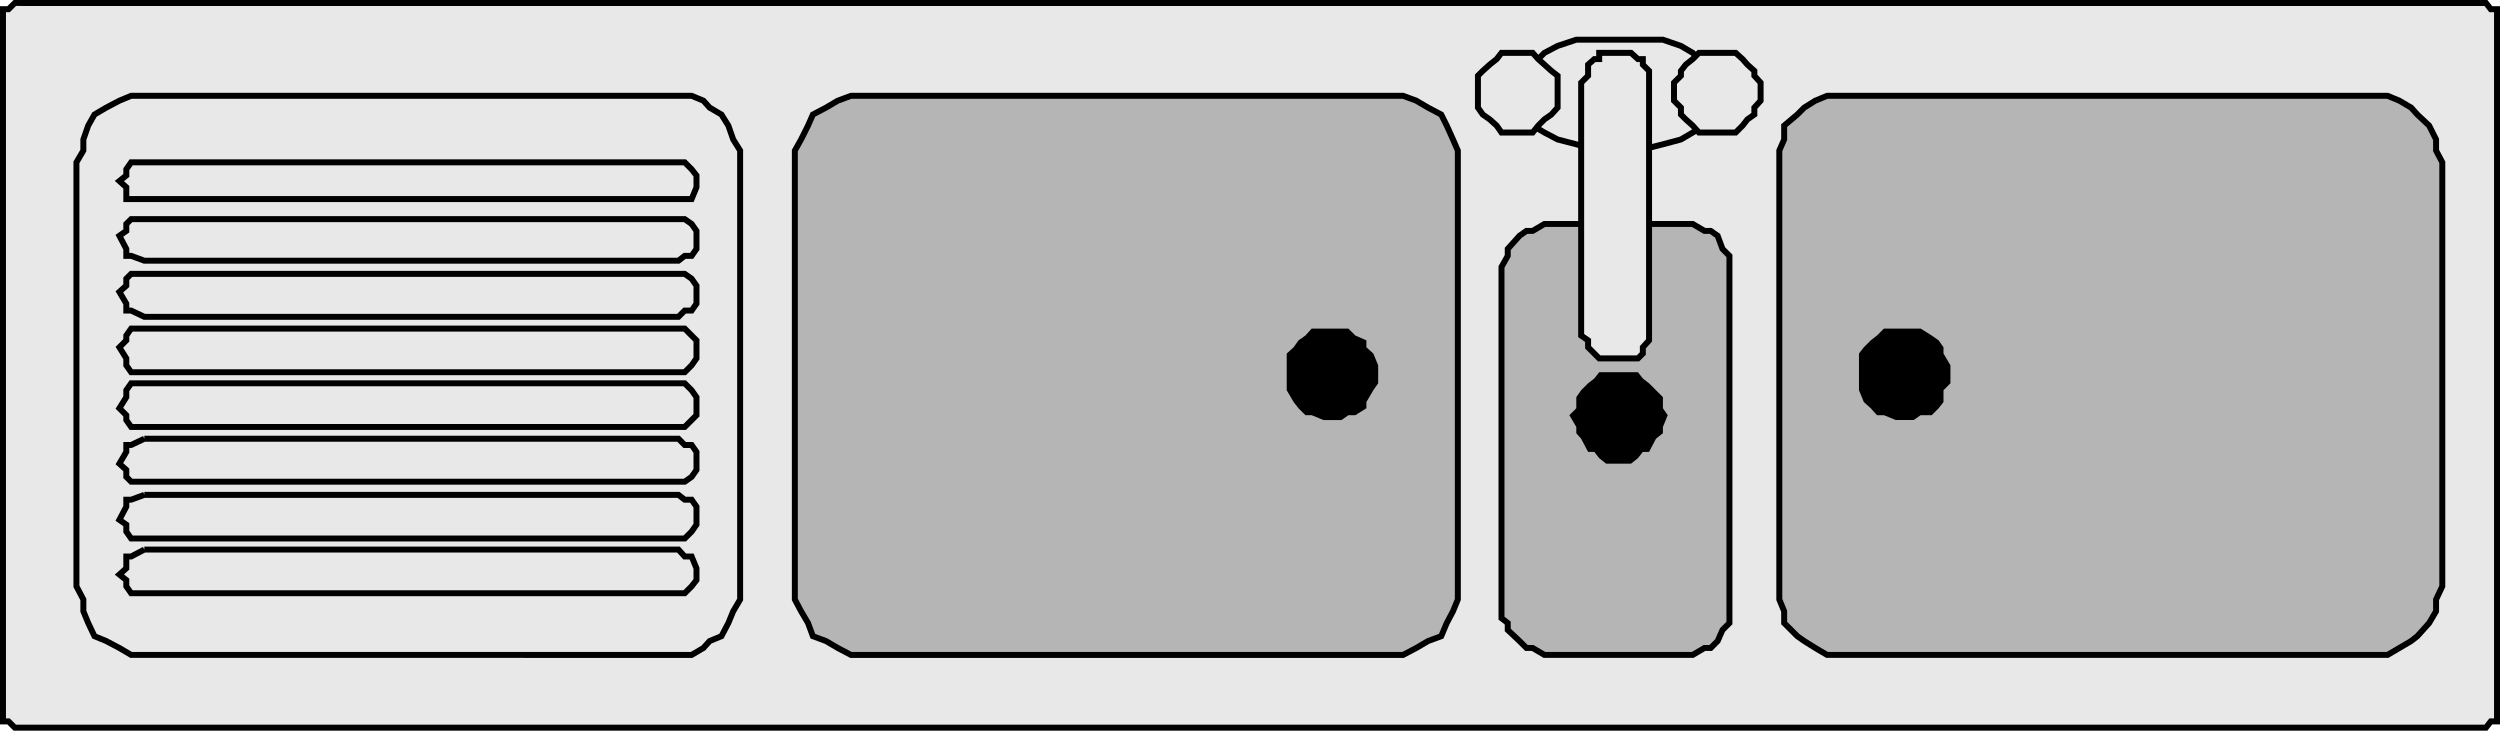<svg xmlns="http://www.w3.org/2000/svg" width="360.862" height="105.464"><path fill="#e8e8e8" stroke="#000" stroke-miterlimit="10" stroke-width=".862" d="M3.134.431h355.7l.699.898h.898V104.13h-.898l-.7.903H2.134l-.902-.903H.43V1.33h.8l.905-.9h1"/><path fill="#b5b5b5" stroke="#000" stroke-miterlimit="10" stroke-width=".862" d="M124.533 13.83h78l1.898.703 1.703 1 1.899 1 .8 1.597.899 2 .699 1.602v64.8l-.7 1.7-.898 1.699-.8 1.898-1.899.704-1.703 1-1.898 1h-79.7l-1.902-1-1.7-1-1.898-.704-.699-1.898-1-1.7-.902-1.698V21.732l.902-1.602 1-2 .7-1.597 1.898-1 1.699-1 1.902-.704h1.7m218.199.001h-79l-1.7.703-1.601 1-1 1-1.898 1.597v2l-.7 1.602v64.8l.7 1.7v1.699l1.898 1.898 1 .704 1.602 1 1.699 1h80.902l3.399-2 .898-.704 1.703-1.898 1-1.7v-1.698l.899-1.903V23.431l-.899-1.7v-1.6l-1-2-1.703-1.598-.898-1-1.7-1-1.699-.704h-1.902"/><path fill="#e8e8e8" stroke="#000" stroke-miterlimit="10" stroke-width=".862" d="M20.833 13.83h79l1.7.703.898 1 1.703 1 1 1.597.7 2 1 1.602v64.8l-1 1.7-.7 1.699-1 1.898-1.703.704-.898 1-1.7 1H18.931l-1.7-1-1.898-1-1.699-.704-.902-1.898-.7-1.7v-1.698l-1-1.903V23.431l1-1.7v-1.6l.7-2 .902-1.598 1.7-1 1.898-1 1.699-.704h1.902"/><path fill="#b5b5b5" stroke="#000" stroke-miterlimit="10" stroke-width=".862" d="M223.931 94.533h20.402l1.7-1h.898l1-1 .703-1.602 1-1v-53l-1-1-.703-1.898-1-.704h-.898l-1.7-1h-21.402l-1.7 1h-.898l-1 .704-1.699 1.898v1l-.902 1.602v50.699l.902.699v1l1.7 1.602 1 1h.898l1.699 1h1"/><path fill="#e8e8e8" stroke="#000" stroke-miterlimit="10" stroke-width=".862" d="M233.732 5.732h6.3l2.602.898 1.7 1 1.699 1.7 1.898.902.703 1.699v3.602l-.703 1-1.898 1.597-3.399 2-2.601.7-3.602.902h-5.598l-3.3-.903-2.7-.699-1.902-1-1.7-1-1.898-1.597-.699-1V11.93l.7-1.7 1.898-.902 1.699-1.699 1.902-1 2.7-.898h6.199"/><path fill="#e8e8e8" stroke="#000" stroke-miterlimit="10" stroke-width=".862" d="M232.833 7.63h2.598l1 .903h.703v.796l.899.903V49.13l-.899 1v.903l-.703.699h-5.598l-1.601-1.602v-1l-1-.699v-36.5l1-1V9.329l.902-.796h.7V7.63h2m-14.2 0h2.598l.8.903.899.796 1 .903.902.699v4.602l-.902 1-1 .699-.898.898-.801 1h-4.5l-.7-1-1-.898-1-.7-.699-1v-4.601l.7-.7 1-.902 1-.796.699-.903h1.902m29.297 0h2.602l1 .903.699.796 1 .903v.699l.902 1v2.602l-.902 1v1l-1 .699-.7.898-1 1h-5.3l-.899-1-1-.898-.699-.7v-1l-1-1v-2.601l1-1v-.7l.7-.902 1-.796.898-.903h2.699"/><path d="M192.033 60.63h-1l-1.7-.699h-.902l-1-1-.7-.898-1-1.704v-5.296l1-.903.7-1 1-.699.902-1h5.301l1 1 1.598.7v1l1 .902.699 1.699v2.597l-.7 1-1 1.704v.898l-1.597 1h-1l-1 .7h-1.601m82.5-.001h1.699l1-.699h1.601l1-1 .7-.898v-1.704l1-1v-2.597l-1-1.7v-.902l-.7-1-1-.699-1.601-1h-5.301l-1 1-.898.7-1 1-.7.902v5.296l.7 1.704 1 .898.898 1h1l1.703.7h.899m-40.801 6.3h-1.899l-1-.8-.699-.9h-.902l-1-1.902-.7-.796v-.903l-1-1.699 1-1v-1.602l.7-1 1-1 .902-.699.7-.898h5.597l.703.898.899.7 2 2v1.601l.699 1-.7 1.7v.902l-1 .796-1 1.903h-.898l-.703.898-1 .801h-1.7"/><path fill="#e8e8e8" stroke="#000" stroke-miterlimit="10" stroke-width=".862" d="M20.833 23.431h78l1 1 .7.898v1.704l-.7 1.699H18.232v-1.7l-1-.902 1-.8v-.899l.699-1h1.902m0 8.199h78l1 .7.7 1v2.601l-.7 1h-1l-.902.7H20.833l-1.902-.7h-.7v-1l-1-1.898 1-.704v-1l.7-.699h1.902m0 7.903h78l1 .699.7 1v2.597l-.7 1h-1l-.902.903H20.833l-1.902-.903h-.7v-1l-1-1.699 1-.898v-1l.7-.7h1.902m0 7.899h78l1.7 1.7v2.6l-.7 1-1 1H18.931l-.7-1v-1l-1-1.6 1-1v-.7l.7-1h1.902m0 7.899h78l1 1 .7 1v2.601l-1.7 1.7H18.931l-.7-1v-.7l-1-1 1-1.602v-1l.7-1h1.902m0 8.001h77.098l.902.902h1l.7 1v2.597l-.7 1-1 .704H18.931l-.7-.704v-1l-1-.898 1-1.7v-1h.7l1.902-.902m0 8.102h77.098l.902.7h1l.7 1v2.6l-.7 1-1 1H18.931l-.7-1v-1l-1-.698 1-1.903v-1h.7l1.902-.699m0 7.899h77.098l.902 1h1l.7 1.703v1.699l-.7.898-1 1H18.931l-.7-1v-.898l-1-.801 1-.898v-1.704h.7l1.902-1"/></svg>
